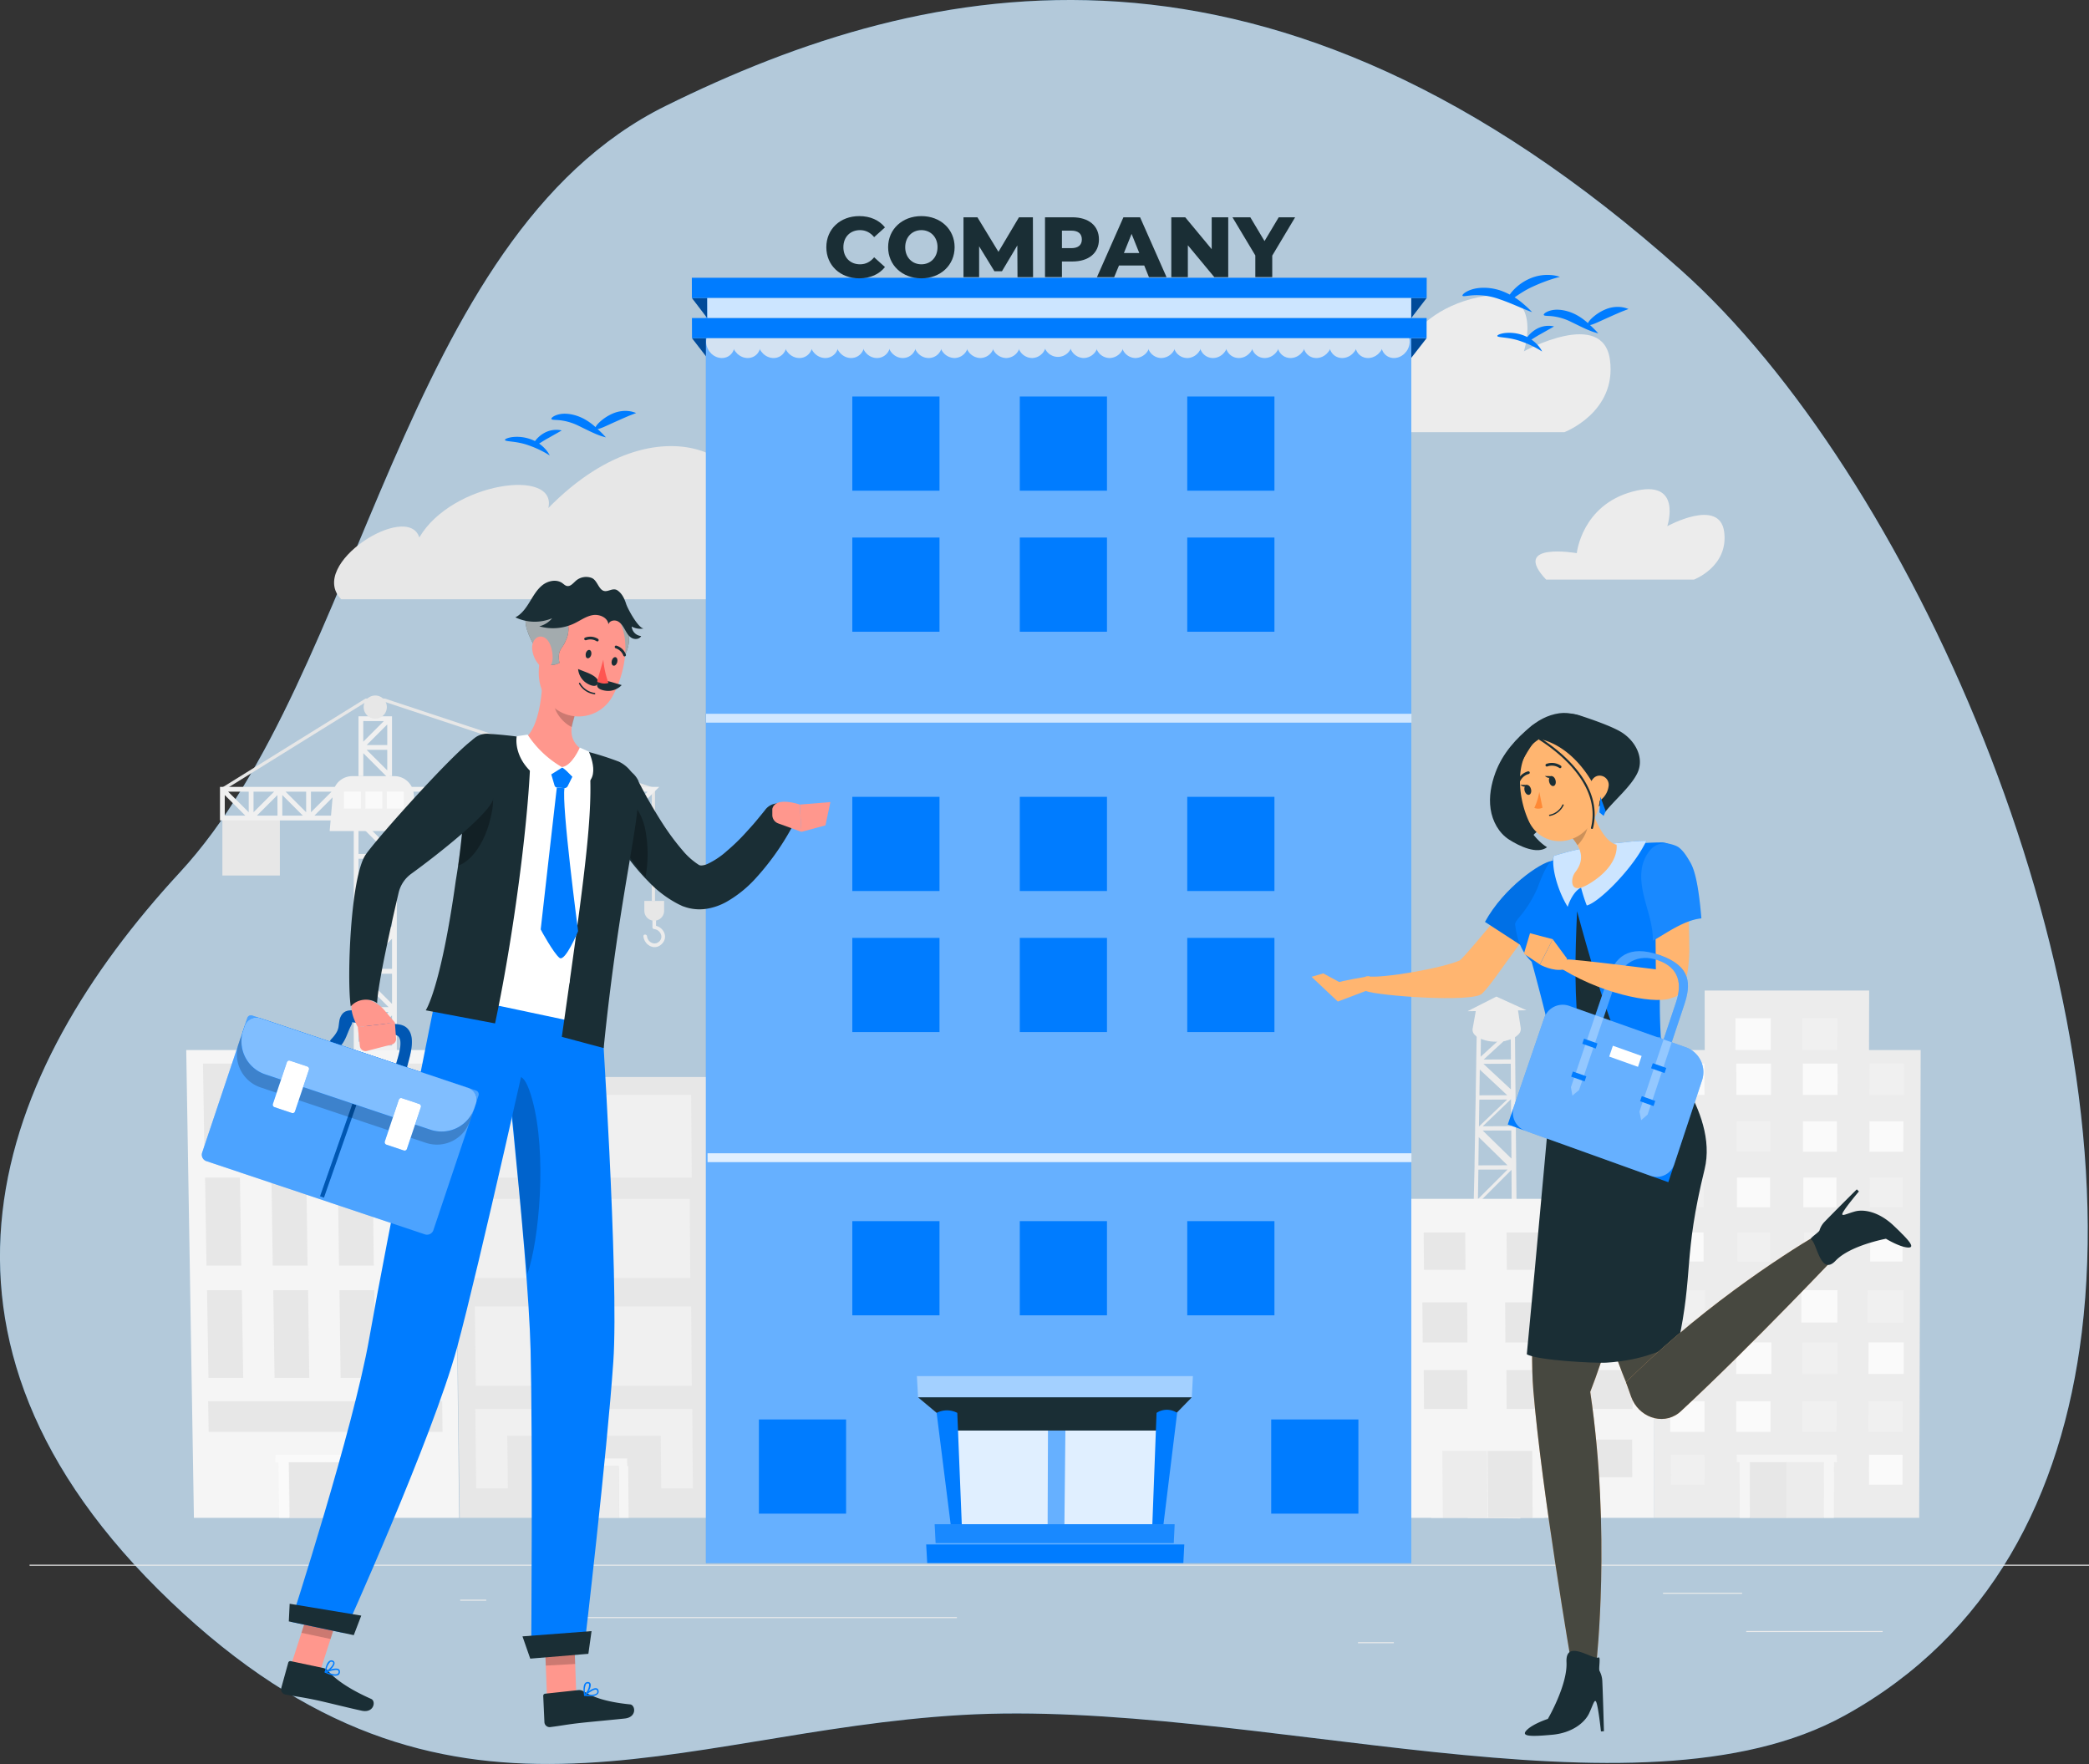 <svg id="Layer_1" data-name="Layer 1" xmlns="http://www.w3.org/2000/svg" viewBox="0 0 1737.32 1467"><rect x="0" y="0" width="1737.32" height="1467" fill="#333333" stroke="none"/><defs><style>.cls-1{fill:#004b83;}.cls-11,.cls-2,.cls-21,.cls-22,.cls-23,.cls-29,.cls-31,.cls-33{fill:#fff;}.cls-15,.cls-2{opacity:0.7;}.cls-3{fill:#ececec;}.cls-4{fill:#e7e7e7;}.cls-5{fill:#fafafa;}.cls-6{fill:#f0f0f0;}.cls-7{fill:#f5f5f5;}.cls-8{fill:#e1e1e1;}.cls-9{fill:#007cff;}.cls-10,.cls-23{opacity:0.4;}.cls-12,.cls-16,.cls-20,.cls-21{opacity:0.8;}.cls-13{fill:#efefef;}.cls-14,.cls-16,.cls-20,.cls-25,.cls-26,.cls-32{isolation:isolate;}.cls-17{opacity:0.1;}.cls-18,.cls-20{fill:#1a2e35;}.cls-19,.cls-25{fill:#ffb570;}.cls-22,.cls-26,.cls-30{opacity:0.2;}.cls-24,.cls-29,.cls-32{opacity:0.3;}.cls-27{fill:#ff8935;}.cls-28{fill:#ff978d;}.cls-31{opacity:0.5;}.cls-33{opacity:0.6;}.cls-34{fill:#ff5551;}</style></defs><title>Documents_1</title><path class="cls-1" d="M1736.7,1144.54c37.59-307-144.55-715.09-333.4-883.59C1062.39-43.25,779.16,15.57,558.88,124.54S307.12,597.27,155,761.86s-238.63,386-7.85,606.33,417,108.4,658.22,94.44,561.2,96.07,734.29.38C1660.54,1396.2,1720.08,1280.24,1736.7,1144.54Z" transform="translate(-5.39 -36.41)"/><path class="cls-2" d="M1736.7,1144.54c37.59-307-144.55-715.09-333.4-883.59C1062.39-43.25,779.16,15.57,558.88,124.54S307.12,597.27,155,761.86s-238.63,386-7.85,606.33,417,108.4,658.22,94.44,561.2,96.07,734.29.38C1660.54,1396.2,1720.08,1280.24,1736.7,1144.54Z" transform="translate(-5.39 -36.41)"/><rect class="cls-3" x="1452.25" y="1356.39" width="113.46" height="0.86"/><rect class="cls-3" x="1129.39" y="1365.69" width="29.78" height="0.86"/><rect class="cls-3" x="1383.08" y="1324.58" width="65.74" height="0.86"/><rect class="cls-3" x="382.73" y="1330.34" width="21.69" height="0.86"/><rect class="cls-3" x="474.93" y="1344.8" width="320.89" height="0.86"/><rect class="cls-3" x="24.58" y="1301.25" width="1712.74" height="0.86"/><path class="cls-4" d="M289.13,534.75H599.79c39.8,0,49.41-55.72,11.82-68.8l-1.45-.49c41.57-34.64-49.66-107.68-148.74-6.55,7.72-33.72-80.36-21.54-107.3,24.47C344.54,453.17,260.55,505.65,289.13,534.75Z" transform="translate(-5.39 -36.41)"/><path class="cls-3" d="M1120.06,395.84h186.27s43.68-16.45,38-60-71.59-7.27-71.59-7.27,20-60.79-43.87-43.54-70.09,77.51-70.09,77.51S1074.93,347.88,1120.06,395.84Z" transform="translate(-5.39 -36.41)"/><path class="cls-3" d="M1291.2,518.4h123s28.84-10.86,25.11-39.63S1392,474,1392,474s13.2-40.13-29-28.74-46.27,51.17-46.27,51.17S1261.4,486.74,1291.2,518.4Z" transform="translate(-5.39 -36.41)"/><path class="cls-3" d="M1267.56,1141.78l-.35-36.39v-2.21l-.32-32.41v-2.08l-.29-30.84,0-2-.27-29.37,0-1.9-.27-28v-1.78l-.28-26.78v-1.7l-.25-25.59,0-1.65-.19-21.17a16.09,16.09,0,0,1-3.55,1.64l.14,17.88-22.67.11,18.26-16.74a36.79,36.79,0,0,1-5.69.68l-15.08,13.76.26-16.15a14.12,14.12,0,0,1-3.53-2.05l-.39,22.19v1.65l-.44,25.58,0,1.74-.49,26.71v1.82l-.47,28,0,1.9L1231,1036l0,2-.53,30.76,0,2.12-.58,32.38,0,2.2-.62,36.36-3.16,156.9,43.74.52ZM1263,1135l-26.33-28.45h26.16Zm-.41-31.84-26.08,0,25.89-27.18Zm.28-40-25.07-25.69,24.91-.08Zm-.31-29.22-24.82.07,24.69-24.72Zm-.18-34-23.9-23.34,23.76-.07Zm-.18-27-23.71.11L1262,950.53Zm-.4-51.9.13,21.34-22.84-21.23Zm-25.75,4.87,22.83,21.32-23.14.07Zm-.36,25,23.17-.11-23.49,22.42Zm-.49,31.19,23.9,23.37-24.2.07Zm-.31,27,24.28-.07-24.64,24.58Zm-.48,34,25.09,25.78-25.45,0Zm-.27,29.24,25.54,0-25.9,27.07Zm-.15,35.82,26.35,28.6h-26.76Z" transform="translate(-5.39 -36.41)"/><path class="cls-3" d="M1265,894.22l-1.77,0-1.24-1.14-10.45,9.57a37.89,37.89,0,0,0,5.69-.68l4.25-3.91,0,2.65a15.55,15.55,0,0,0,3.54-1.63Zm-31.72.19-.07,3.84a14.3,14.3,0,0,0,3.53,2l.08-5.89Z" transform="translate(-5.39 -36.41)"/><path class="cls-3" d="M1270.11,891.36a6.19,6.19,0,0,1-1.84,5.22l-1.22,1.14a14.65,14.65,0,0,1-2,1.4,15.55,15.55,0,0,1-3.54,1.63,24.37,24.37,0,0,1-4.27,1.26,37.89,37.89,0,0,1-5.69.68,4.65,4.65,0,0,1-.74,0l-1.84,0a31.06,31.06,0,0,1-12.22-2.46,14.3,14.3,0,0,1-3.53-2l-.3-.23-1.14-1.1a5.79,5.79,0,0,1-1.66-5.06l2.6-14.58-6.88.12,24-12.18,25,11.37-7,.12Z" transform="translate(-5.39 -36.41)"/><polygon class="cls-3" points="1374.63 873.25 1375.55 1262.28 1403.79 1262.28 1567.86 1262.28 1596.1 1262.28 1597.34 873.25 1374.63 873.25"/><polygon class="cls-3" points="1417.68 823.75 1417.79 910.49 1435.27 910.49 1536.82 910.49 1554.3 910.49 1554.48 823.75 1417.68 823.75"/><polygon class="cls-5" points="1417.53 910.49 1388.69 910.49 1388.63 884.5 1417.5 884.5 1417.53 910.49"/><polygon class="cls-5" points="1472.86 910.49 1444.02 910.49 1444 884.5 1472.86 884.5 1472.86 910.49"/><polygon class="cls-5" points="1528.19 910.49 1499.35 910.49 1499.37 884.5 1528.23 884.5 1528.19 910.49"/><polygon class="cls-6" points="1583.52 910.49 1554.67 910.49 1554.73 884.5 1583.59 884.5 1583.52 910.49"/><polygon class="cls-6" points="1417.15 957.84 1388.97 957.84 1388.92 932.49 1417.11 932.49 1417.15 957.84"/><polygon class="cls-6" points="1472.4 957.84 1444.22 957.84 1444.21 932.49 1472.4 932.49 1472.4 957.84"/><polygon class="cls-5" points="1527.65 957.84 1499.47 957.84 1499.49 932.49 1527.68 932.49 1527.65 957.84"/><polygon class="cls-5" points="1582.9 957.84 1554.72 957.84 1554.78 932.49 1582.97 932.49 1582.9 957.84"/><polygon class="cls-6" points="1416.92 1004.04 1389.39 1004.04 1389.34 979.31 1416.88 979.31 1416.92 1004.04"/><polygon class="cls-5" points="1472.1 1004.04 1444.57 1004.04 1444.56 979.31 1472.1 979.31 1472.1 1004.04"/><polygon class="cls-5" points="1527.29 1004.04 1499.76 1004.04 1499.78 979.31 1527.32 979.31 1527.29 1004.04"/><polygon class="cls-5" points="1472.7 873.25 1443.3 873.25 1443.28 846.75 1472.7 846.75 1472.7 873.25"/><polygon class="cls-6" points="1528.04 873.25 1498.65 873.25 1498.66 846.75 1528.08 846.75 1528.04 873.25"/><polygon class="cls-6" points="1582.47 1004.04 1554.94 1004.04 1555 979.31 1582.54 979.31 1582.47 1004.04"/><polygon class="cls-5" points="1416.83 1049.13 1389.93 1049.13 1389.89 1024.99 1416.79 1024.99 1416.83 1049.13"/><rect class="cls-6" x="1445.06" y="1024.99" width="26.89" height="24.14"/><polygon class="cls-6" points="1527.1 1049.13 1500.2 1049.13 1500.23 1024.99 1527.13 1024.99 1527.1 1049.13"/><polygon class="cls-5" points="1582.23 1049.13 1555.34 1049.13 1555.4 1024.99 1582.3 1024.99 1582.23 1049.13"/><polygon class="cls-6" points="1418.04 1099.83 1388.07 1099.83 1388 1072.97 1418 1072.97 1418.04 1099.83"/><polygon class="cls-5" points="1473.06 1099.83 1443.09 1099.83 1443.07 1072.97 1473.07 1072.97 1473.06 1099.83"/><polygon class="cls-5" points="1528.08 1099.83 1498.11 1099.83 1498.13 1072.97 1528.13 1072.97 1528.08 1099.83"/><polygon class="cls-6" points="1583.11 1099.83 1553.14 1099.83 1553.19 1072.97 1583.19 1072.97 1583.11 1099.83"/><polygon class="cls-6" points="1418.2 1142.66 1388.92 1142.66 1388.86 1116.42 1418.17 1116.42 1418.2 1142.66"/><polygon class="cls-5" points="1473.2 1142.66 1443.92 1142.66 1443.9 1116.42 1473.21 1116.42 1473.2 1142.66"/><polygon class="cls-6" points="1528.21 1142.66 1498.93 1142.66 1498.95 1116.42 1528.25 1116.42 1528.21 1142.66"/><polygon class="cls-5" points="1583.21 1142.66 1553.93 1142.66 1553.99 1116.42 1583.3 1116.42 1583.21 1142.66"/><polygon class="cls-5" points="1417.58 1190.84 1389.03 1190.84 1388.97 1165.31 1417.55 1165.31 1417.58 1190.84"/><polygon class="cls-5" points="1472.49 1190.84 1443.93 1190.84 1443.91 1165.31 1472.49 1165.31 1472.49 1190.84"/><polygon class="cls-6" points="1527.39 1190.84 1498.84 1190.84 1498.85 1165.31 1527.43 1165.31 1527.39 1190.84"/><polygon class="cls-6" points="1582.3 1190.84 1553.74 1190.84 1553.79 1165.31 1582.37 1165.31 1582.3 1190.84"/><polygon class="cls-6" points="1417.59 1234.67 1389.71 1234.67 1389.66 1209.76 1417.56 1209.76 1417.59 1234.67"/><polygon class="cls-5" points="1582.19 1234.67 1554.32 1234.67 1554.38 1209.76 1582.27 1209.76 1582.19 1234.67"/><polygon class="cls-7" points="1527.55 1209.76 1444.31 1209.76 1444.47 1216.02 1446.77 1216.02 1446.81 1262.28 1455.13 1262.28 1455.1 1216.02 1516.88 1216.02 1516.81 1262.28 1525.13 1262.28 1525.21 1216.02 1527.72 1216.02 1527.55 1209.76"/><polygon class="cls-4" points="1486.35 1262.28 1455.51 1262.28 1455.49 1216.02 1486.38 1216.02 1486.35 1262.28"/><polygon class="cls-3" points="1516.44 1262.28 1485.6 1262.28 1485.61 1216.02 1516.5 1216.02 1516.44 1262.28"/><polygon class="cls-7" points="1374.94 997.01 1375.57 1262.28 1340.17 1262.28 1134.43 1262.28 1099.02 1262.28 1096.49 997.01 1374.94 997.01"/><polygon class="cls-4" points="1322.02 1055.97 1356.54 1055.97 1356.45 1024.99 1321.9 1024.99 1322.02 1055.97"/><polygon class="cls-4" points="1253.13 1055.97 1287.65 1055.97 1287.51 1024.99 1252.96 1024.99 1253.13 1055.97"/><polygon class="cls-4" points="1184.24 1055.97 1218.77 1055.97 1218.57 1024.99 1184.02 1024.99 1184.24 1055.97"/><polygon class="cls-4" points="1115.36 1055.97 1149.88 1055.97 1149.62 1024.99 1115.08 1024.99 1115.36 1055.97"/><polygon class="cls-4" points="1320.71 1116.42 1357.91 1116.42 1357.82 1083.09 1320.57 1083.09 1320.71 1116.42"/><polygon class="cls-4" points="1251.95 1116.42 1289.15 1116.42 1289 1083.09 1251.76 1083.09 1251.95 1116.42"/><polygon class="cls-4" points="1183.19 1116.42 1220.4 1116.42 1220.19 1083.09 1182.94 1083.09 1183.19 1116.42"/><polygon class="cls-4" points="1114.44 1116.42 1151.64 1116.42 1151.37 1083.09 1114.13 1083.09 1114.44 1116.42"/><polygon class="cls-4" points="1321.68 1171.72 1357.79 1171.72 1357.7 1139.4 1321.55 1139.4 1321.68 1171.72"/><polygon class="cls-4" points="1252.99 1171.72 1289.1 1171.72 1288.95 1139.4 1252.81 1139.4 1252.99 1171.72"/><polygon class="cls-4" points="1184.3 1171.72 1220.41 1171.72 1220.2 1139.4 1184.06 1139.4 1184.3 1171.72"/><polygon class="cls-4" points="1115.6 1171.72 1151.71 1171.72 1151.45 1139.4 1115.31 1139.4 1115.6 1171.72"/><polygon class="cls-4" points="1322.46 1228.47 1357.48 1228.47 1357.39 1197.17 1322.34 1197.17 1322.46 1228.47"/><polygon class="cls-4" points="1116.66 1228.47 1151.69 1228.47 1151.43 1197.17 1116.38 1197.17 1116.66 1228.47"/><polygon class="cls-7" points="1182.69 1197.17 1291 1197.17 1291.04 1206.62 1284.12 1206.62 1284.39 1262.28 1274.38 1262.28 1274.09 1206.62 1199.76 1206.62 1200.14 1262.28 1190.13 1262.28 1189.74 1206.62 1182.76 1206.62 1182.69 1197.17"/><polygon class="cls-4" points="1237.5 1262.28 1274.62 1262.28 1274.34 1206.62 1237.17 1206.62 1237.5 1262.28"/><polygon class="cls-3" points="1199.9 1262.28 1237.01 1262.28 1236.68 1206.62 1199.51 1206.62 1199.9 1262.28"/><path class="cls-3" d="M551,806.36V793.87a1.49,1.49,0,0,0-3,0v13.71a1.53,1.53,0,0,0,1.49,1.49c4.7.47,8.14,6.32,4.24,10.22-3.75,3.74-9.72.8-10.23-4.23-.19-1.89-3.17-1.91-3,0,.75,7.4,9.41,12.31,15.31,6.34C561.3,815.86,557.54,808,551,806.36Z" transform="translate(-5.39 -36.41)"/><path class="cls-6" d="M331.42,716.7v27.07L303,715.3l-1.41,1.4h-2V973.6h35.83V716.7Zm-27.89,196,25.08,25.09H303.53Zm0-63.72L328.61,874H303.53Zm0-63.73,25.08,25.08H303.53Zm0-63.73,25.08,25.08H303.53Zm25.08,29-25.08,25.09V750.55Zm2.81,2.81v25.09H306.34Zm-2.81,60.92-25.08,25.09V814.28Zm2.81,2.81v25.08H306.34ZM328.61,878l-25.08,25.08V878Zm2.81,2.81V905.9H306.34Zm-2.81,60.92-25.08,25.08V941.74Zm-22.27,27.89,25.08-25.08v25.08ZM331.42,935l-25.08-25.09h25.08Zm0-63.73-25.08-25.08h25.08Zm0-63.73-25.08-25.08h25.08Z" transform="translate(-5.39 -36.41)"/><path class="cls-6" d="M303.54,632.09v49.78h4v-19.1L328,683.27l1.4-1.4h2V632.09Zm21.09,4-17.12,17.12V636.06Zm2.81,41L310.32,660h17.12ZM310.32,656l17.12-17.12V656Z" transform="translate(-5.39 -36.41)"/><rect class="cls-4" x="184.94" y="680.3" width="47.8" height="47.8"/><polygon class="cls-4" points="544.73 749.24 542.08 749.24 542.08 657.36 319.53 583.55 304.8 583.55 185.63 657.52 184.24 655.27 304.05 580.9 319.95 580.9 320.16 580.97 544.73 655.44 544.73 749.24"/><path class="cls-6" d="M522.91,718.77h2.73l28-27.95H188.34v27.87H522.91Zm4-24H544l-17.12,17.12ZM192.31,714.72V697.6l17.12,17.12Zm19.93-2.81-17.12-17.12h17.12Zm4-17.12h17.12l-17.12,17.12Zm19.93,19.93H219l17.12-17.12Zm4,0V697.6l17.11,17.12ZM260,711.91l-17.11-17.12H260Zm4-17.12h17.11L264,711.91Zm19.92,19.93H266.82l17.11-17.12Zm4,0V697.6L305,714.72Zm19.93-2.81-17.12-17.12h17.12Zm4-17.12h17.12L311.8,711.91Zm19.93,19.93H314.61l17.12-17.12Zm4,0V697.6l17.12,17.12Zm19.93-2.81-17.12-17.12h17.12Zm4-17.12h17.11L359.6,711.91Zm19.92,19.93H362.41l17.11-17.12Zm4,0V697.6l17.11,17.12Zm19.92-2.81-17.11-17.12h17.11Zm4-17.12h17.12l-17.12,17.12Zm19.93,19.93H410.2l17.12-17.12Zm4,0V697.6l17.12,17.12Zm19.93-2.81L434.1,694.79h17.12Zm4-17.12h17.12l-17.12,17.12Zm19.93,19.93H458l17.12-17.12Zm4-19.93h17.12l-17.12,17.12ZM499,714.72H481.9L499,697.6Zm4,0V697.6l17.11,17.12Zm2.81-19.93h17.11v17.12Z" transform="translate(-5.39 -36.41)"/><path class="cls-6" d="M353.06,727.56h-73.5l2.69-30.93a16.17,16.17,0,0,1,16.1-14.76h35a16.16,16.16,0,0,1,16.05,14.3Z" transform="translate(-5.39 -36.41)"/><rect class="cls-5" x="286.02" y="658.31" width="14.11" height="14.11"/><rect class="cls-5" x="303.87" y="658.31" width="14.11" height="14.11"/><rect class="cls-5" x="321.71" y="658.31" width="14.11" height="14.11"/><path class="cls-4" d="M327.1,624.45a9.63,9.63,0,1,1-9.63-9.63A9.63,9.63,0,0,1,327.1,624.45Z" transform="translate(-5.39 -36.41)"/><path class="cls-4" d="M549.48,802.09h0a8.22,8.22,0,0,1-8.22-8.22v-8.22H557.7v8.22A8.22,8.22,0,0,1,549.48,802.09Z" transform="translate(-5.39 -36.41)"/><polygon class="cls-7" points="154.88 873.25 161.27 1262.28 189.5 1262.28 353.58 1262.28 381.82 1262.28 377.6 873.25 154.88 873.25"/><polygon class="cls-4" points="168.8 884.5 169.56 931.84 169.77 944.85 169.98 957.84 198.88 957.84 198.68 944.85 198.48 931.84 197.75 884.5 168.8 884.5"/><polygon class="cls-4" points="224.16 884.5 224.86 931.84 225.05 944.85 225.24 957.84 254.13 957.84 253.95 944.85 253.77 931.84 253.11 884.5 224.16 884.5"/><polygon class="cls-4" points="279.52 884.5 280.15 931.84 280.32 944.85 280.5 957.84 309.39 957.84 309.23 944.85 309.06 931.84 308.47 884.5 279.52 884.5"/><polygon class="cls-4" points="334.88 884.5 335.45 931.84 335.69 951.94 335.76 957.84 364.65 957.84 364.58 951.94 364.36 931.84 363.83 884.5 334.88 884.5"/><polygon class="cls-4" points="170.55 979.31 171.31 1026.59 171.52 1039.58 171.73 1052.56 200.66 1052.56 200.47 1039.58 200.27 1026.59 199.55 979.31 170.55 979.31"/><polygon class="cls-4" points="225.76 979.31 226.45 1026.59 226.72 1044.9 226.83 1052.56 255.77 1052.56 255.66 1044.9 255.41 1026.59 254.75 979.31 225.76 979.31"/><polygon class="cls-4" points="280.96 979.31 281.59 1026.59 281.76 1039.58 281.94 1052.56 310.87 1052.56 310.71 1039.58 310.55 1026.59 309.96 979.31 280.96 979.31"/><polygon class="cls-4" points="336.17 979.31 336.73 1026.59 336.88 1039.58 337.04 1052.56 365.97 1052.56 365.83 1039.58 365.69 1026.59 365.17 979.31 336.17 979.31"/><polygon class="cls-4" points="172.19 1072.97 172.95 1120.05 173.16 1132.99 173.37 1145.91 202.26 1145.91 202.06 1132.99 201.86 1120.05 201.15 1072.97 172.19 1072.97"/><polygon class="cls-4" points="227.26 1072.97 227.95 1120.05 228.14 1132.99 228.33 1145.91 257.22 1145.91 257.04 1132.99 256.86 1120.05 256.21 1072.97 227.26 1072.97"/><polygon class="cls-4" points="282.32 1072.97 282.94 1120.05 283.12 1132.99 283.29 1145.91 312.18 1145.91 312.01 1132.99 311.86 1120.05 311.27 1072.97 282.32 1072.97"/><polygon class="cls-4" points="337.38 1072.97 337.94 1120.05 338.15 1137.92 338.25 1145.91 367.13 1145.91 367.05 1137.92 366.85 1120.05 366.33 1072.97 337.38 1072.97"/><polygon class="cls-4" points="353.44 1165.31 339.16 1165.31 312.38 1165.31 283.81 1165.31 257.03 1165.31 228.45 1165.31 173.1 1165.31 173.52 1190.84 228.83 1190.84 257.39 1190.84 284.14 1190.84 312.7 1190.84 339.45 1190.84 353.73 1190.84 368.01 1190.84 367.73 1165.31 353.44 1165.31"/><polygon class="cls-5" points="312.37 1209.76 229.12 1209.76 229.04 1216.02 231.54 1216.02 232.23 1262.28 240.55 1262.28 239.88 1216.02 301.65 1216.02 302.24 1262.28 310.56 1262.28 309.99 1216.02 312.29 1216.02 312.37 1209.76"/><polygon class="cls-4" points="271.77 1262.28 240.93 1262.28 240.25 1216.02 271.14 1216.02 271.77 1262.28"/><polygon class="cls-4" points="301.86 1262.28 271.02 1262.28 270.38 1216.02 301.27 1216.02 301.86 1262.28"/><polygon class="cls-4" points="587.66 895.68 590.16 1262.28 563.56 1262.28 408.95 1262.28 382.35 1262.28 377.78 895.68 587.66 895.68"/><polygon class="cls-6" points="513.52 1171.72 524.87 1171.72 575.73 1171.72 575.81 1183.46 575.9 1195.19 576.21 1237.76 549.89 1237.76 549.54 1194.01 523.83 1194.01 513.72 1194.01 498.91 1194.01 498.7 1171.72 513.52 1171.72"/><polygon class="cls-6" points="413.18 1171.72 423.32 1171.72 471.61 1171.72 471.84 1194.01 421.88 1194.01 422.37 1237.76 396.05 1237.76 395.54 1195.19 395.34 1178.22 395.26 1171.72 413.18 1171.72"/><polygon class="cls-7" points="449.95 1212.89 521.58 1212.89 521.64 1219.14 522.43 1219.14 522.79 1262.28 515.03 1262.28 514.65 1219.14 457.05 1219.14 457.5 1262.28 449.74 1262.28 449.28 1219.14 450.01 1219.14 449.95 1212.89"/><polygon class="cls-3" points="485.96 1262.28 514.73 1262.28 514.35 1219.14 485.54 1219.14 485.96 1262.28"/><polygon class="cls-8" points="457.8 1262.28 486.57 1262.28 486.15 1219.14 457.35 1219.14 457.8 1262.28"/><polygon class="cls-6" points="494.93 910.49 574.79 910.49 575.27 979.31 495.57 979.31 494.93 910.49"/><polygon class="cls-6" points="391.4 910.49 471.26 910.49 471.93 979.31 392.23 979.31 391.4 910.49"/><polygon class="cls-6" points="497.15 997.01 573.59 997.01 574.08 1062.79 497.75 1062.79 497.15 997.01"/><polygon class="cls-6" points="393.8 997.01 470.24 997.01 470.91 1062.79 394.57 1062.79 393.8 997.01"/><polygon class="cls-6" points="497.94 1086.45 574.8 1086.45 575.29 1152.4 498.53 1152.4 497.94 1086.45"/><polygon class="cls-6" points="394.9 1086.45 471.76 1086.45 472.43 1152.4 395.67 1152.4 394.9 1086.45"/><polygon class="cls-9" points="575.51 281.21 588.27 297.72 1173.55 297.72 1186.42 281.21 575.51 281.21"/><g class="cls-10"><polygon points="575.51 281.21 588.27 297.72 1173.55 297.72 1186.42 281.21 575.51 281.21"/></g><rect class="cls-9" x="587.08" y="259.93" width="586.63" height="1039.91"/><g class="cls-10"><rect class="cls-11" x="587.08" y="259.93" width="586.63" height="1039.91"/></g><g class="cls-12"><path class="cls-13" d="M616.25,321.94c.68,6.76-4,12.21-10.51,12.21s-12.32-5.45-13-12.21,4-12.32,10.49-12.32S615.57,315.15,616.25,321.94Z" transform="translate(-5.39 -36.41)"/><path class="cls-13" d="M637.85,321.94c.62,6.76-4.13,12.21-10.61,12.21s-12.28-5.45-13-12.21,4.06-12.32,10.6-12.32S637.22,315.15,637.85,321.94Z" transform="translate(-5.39 -36.41)"/><path class="cls-13" d="M659.44,321.94c.57,6.76-4.23,12.21-10.71,12.21s-12.23-5.45-12.86-12.21,4.16-12.32,10.7-12.32S658.87,315.15,659.44,321.94Z" transform="translate(-5.39 -36.41)"/><path class="cls-13" d="M681,321.94c.52,6.76-4.32,12.21-10.8,12.21S658,328.7,657.47,321.94s4.25-12.32,10.79-12.32S680.52,315.15,681,321.94Z" transform="translate(-5.39 -36.41)"/><path class="cls-13" d="M702.63,321.94c.46,6.76-4.43,12.21-10.9,12.21s-12.15-5.45-12.67-12.21,4.35-12.32,10.89-12.32S702.16,315.15,702.63,321.94Z" transform="translate(-5.39 -36.41)"/><path class="cls-13" d="M724.22,321.94c.4,6.76-4.52,12.21-11,12.21s-12.1-5.45-12.57-12.21,4.45-12.32,11-12.32S723.81,315.15,724.22,321.94Z" transform="translate(-5.39 -36.41)"/><path class="cls-13" d="M745.81,321.94c.35,6.76-4.61,12.21-11.09,12.21s-12.06-5.45-12.47-12.21,4.55-12.32,11.08-12.32S745.46,315.15,745.81,321.94Z" transform="translate(-5.39 -36.41)"/><path class="cls-13" d="M767.4,321.94c.3,6.76-4.71,12.21-11.19,12.21s-12-5.45-12.37-12.21,4.65-12.32,11.18-12.32S767.11,315.15,767.4,321.94Z" transform="translate(-5.39 -36.41)"/><path class="cls-13" d="M789,321.94c.24,6.76-4.81,12.21-11.29,12.21s-12-5.45-12.28-12.21,4.75-12.32,11.29-12.32S788.75,315.15,789,321.94Z" transform="translate(-5.39 -36.41)"/><path class="cls-13" d="M810.59,321.94a11.57,11.57,0,0,1-11.38,12.21A12.51,12.51,0,0,1,787,321.94a11.56,11.56,0,0,1,11.38-12.32C804.94,309.62,810.4,315.15,810.59,321.94Z" transform="translate(-5.39 -36.41)"/><path class="cls-13" d="M832.18,321.94a11.67,11.67,0,0,1-11.48,12.21,12.39,12.39,0,0,1-12.08-12.21,11.68,11.68,0,0,1,11.48-12.32A12.38,12.38,0,0,1,832.18,321.94Z" transform="translate(-5.39 -36.41)"/><path class="cls-13" d="M853.78,321.94a11.79,11.79,0,0,1-11.58,12.21,12.28,12.28,0,0,1-12-12.21,11.79,11.79,0,0,1,11.58-12.32A12.28,12.28,0,0,1,853.78,321.94Z" transform="translate(-5.39 -36.41)"/><path class="cls-13" d="M875.37,321.94a11.91,11.91,0,0,1-11.68,12.21,12.15,12.15,0,0,1-11.88-12.21,11.9,11.9,0,0,1,11.67-12.32A12.16,12.16,0,0,1,875.37,321.94Z" transform="translate(-5.39 -36.41)"/><path class="cls-13" d="M897,321.94a11.79,11.79,0,1,1-11.79-12.32A12,12,0,0,1,897,321.94Z" transform="translate(-5.39 -36.41)"/><path class="cls-13" d="M918.56,321.94a12.14,12.14,0,0,1-11.87,12.21A11.93,11.93,0,0,1,895,321.94a12.14,12.14,0,0,1,11.87-12.32A11.93,11.93,0,0,1,918.56,321.94Z" transform="translate(-5.39 -36.41)"/><path class="cls-13" d="M940.15,321.94a12.25,12.25,0,0,1-12,12.21,11.8,11.8,0,0,1-11.59-12.21,12.25,12.25,0,0,1,12-12.32A11.82,11.82,0,0,1,940.15,321.94Z" transform="translate(-5.39 -36.41)"/><path class="cls-13" d="M961.74,321.94a12.36,12.36,0,0,1-12.06,12.21,11.7,11.7,0,0,1-11.5-12.21,12.37,12.37,0,0,1,12.07-12.32A11.7,11.7,0,0,1,961.74,321.94Z" transform="translate(-5.39 -36.41)"/><path class="cls-13" d="M983.34,321.94a12.5,12.5,0,0,1-12.17,12.21,11.59,11.59,0,0,1-11.4-12.21,12.49,12.49,0,0,1,12.17-12.32A11.59,11.59,0,0,1,983.34,321.94Z" transform="translate(-5.39 -36.41)"/><path class="cls-13" d="M1004.93,321.94c-.29,6.76-5.78,12.21-12.26,12.21a11.48,11.48,0,0,1-11.31-12.21c.24-6.79,5.73-12.32,12.27-12.32S1005.23,315.15,1004.93,321.94Z" transform="translate(-5.39 -36.41)"/><path class="cls-13" d="M1026.52,321.94c-.34,6.76-5.88,12.21-12.35,12.21s-11.5-5.45-11.21-12.21,5.82-12.32,12.36-12.32S1026.87,315.15,1026.52,321.94Z" transform="translate(-5.39 -36.41)"/><path class="cls-13" d="M1048.12,321.94c-.4,6.76-6,12.21-12.46,12.21s-11.45-5.45-11.11-12.21,5.93-12.32,12.46-12.32S1048.52,315.15,1048.12,321.94Z" transform="translate(-5.39 -36.41)"/><path class="cls-13" d="M1069.71,321.94c-.46,6.76-6.07,12.21-12.55,12.21s-11.41-5.45-11-12.21,6-12.32,12.56-12.32S1070.17,315.15,1069.71,321.94Z" transform="translate(-5.39 -36.41)"/><path class="cls-13" d="M1091.3,321.94c-.51,6.76-6.17,12.21-12.65,12.21s-11.36-5.45-10.91-12.21,6.12-12.32,12.66-12.32S1091.82,315.15,1091.3,321.94Z" transform="translate(-5.39 -36.41)"/><path class="cls-13" d="M1112.9,321.94c-.57,6.76-6.27,12.21-12.75,12.21s-11.32-5.45-10.82-12.21,6.22-12.32,12.76-12.32S1113.46,315.15,1112.9,321.94Z" transform="translate(-5.39 -36.41)"/><path class="cls-13" d="M1134.49,321.94c-.62,6.76-6.37,12.21-12.85,12.21s-11.27-5.45-10.72-12.21,6.32-12.32,12.86-12.32S1135.11,315.15,1134.49,321.94Z" transform="translate(-5.39 -36.41)"/><path class="cls-13" d="M1156.08,321.94c-.67,6.76-6.46,12.21-12.94,12.21s-11.24-5.45-10.62-12.21,6.41-12.32,13-12.32S1156.76,315.15,1156.08,321.94Z" transform="translate(-5.39 -36.41)"/><path class="cls-13" d="M1177.68,321.94c-.73,6.76-6.56,12.21-13,12.21s-11.2-5.45-10.53-12.21,6.51-12.32,13.05-12.32S1178.4,315.15,1177.68,321.94Z" transform="translate(-5.39 -36.41)"/></g><polygon class="cls-9" points="575.46 264.5 1186.46 264.5 1186.42 281.21 575.51 281.21 575.46 264.5"/><polygon class="cls-9" points="575.42 247.79 588.18 264.5 1173.62 264.5 1186.49 247.79 575.42 247.79"/><g class="cls-10"><polygon points="575.42 247.79 588.18 264.5 1173.62 264.5 1186.49 247.79 575.42 247.79"/></g><polygon class="cls-9" points="575.37 231.01 1186.53 231.01 1186.49 247.79 575.42 247.79 575.37 231.01"/><g class="cls-14"><polygon class="cls-9" points="588.14 247.79 1173.65 247.79 1173.62 264.5 588.18 264.5 588.14 247.79"/></g><g class="cls-12"><polygon class="cls-11" points="588.14 247.79 1173.65 247.79 1173.62 264.5 588.18 264.5 588.14 247.79"/></g><g class="cls-15"><polygon class="cls-11" points="587.23 593.6 1173.84 593.6 1173.84 600.96 587.25 600.96 587.23 593.6"/></g><g class="cls-12"><polygon class="cls-11" points="588.45 959.11 1173.82 959.11 1173.82 966.44 588.47 966.44 588.45 959.11"/></g><rect class="cls-9" x="708.83" y="329.74" width="72.51" height="78.33"/><rect class="cls-9" x="848.11" y="329.74" width="72.51" height="78.33"/><rect class="cls-9" x="987.38" y="329.74" width="72.51" height="78.33"/><rect class="cls-9" x="708.83" y="447.04" width="72.51" height="78.33"/><rect class="cls-9" x="848.11" y="447.04" width="72.51" height="78.33"/><rect class="cls-9" x="987.38" y="447.04" width="72.51" height="78.33"/><rect class="cls-9" x="708.83" y="1015.53" width="72.51" height="78.33"/><rect class="cls-9" x="848.11" y="1015.53" width="72.51" height="78.33"/><rect class="cls-9" x="987.38" y="1015.53" width="72.51" height="78.33"/><rect class="cls-9" x="631.14" y="1180.46" width="72.51" height="78.33"/><rect class="cls-9" x="1057.2" y="1180.46" width="72.51" height="78.33"/><rect class="cls-9" x="708.83" y="662.67" width="72.51" height="78.33"/><rect class="cls-9" x="848.11" y="662.67" width="72.51" height="78.33"/><rect class="cls-9" x="987.38" y="662.67" width="72.51" height="78.33"/><rect class="cls-9" x="708.83" y="779.97" width="72.51" height="78.33"/><rect class="cls-9" x="848.11" y="779.97" width="72.51" height="78.33"/><rect class="cls-9" x="987.38" y="779.97" width="72.51" height="78.33"/><g class="cls-16"><polygon class="cls-11" points="796.5 1189.65 871.55 1189.65 871.26 1267.58 795.99 1267.58 796.5 1189.65"/></g><g class="cls-16"><polygon class="cls-11" points="886.04 1189.65 964.21 1189.65 960.5 1267.58 885.23 1267.58 886.04 1189.65"/></g><polygon class="cls-9" points="976.15 1283.28 778.12 1283.28 777.31 1267.58 976.89 1267.58 976.15 1283.28"/><g class="cls-17"><polygon class="cls-11" points="976.15 1283.28 778.12 1283.28 777.31 1267.58 976.89 1267.58 976.15 1283.28"/></g><polygon class="cls-9" points="984.13 1299.85 771.12 1299.85 770.26 1284.4 984.92 1284.4 984.13 1299.85"/><g class="cls-10"><polygon class="cls-11" points="991.18 1162.05 763.51 1162.05 762.53 1144.4 992.08 1144.4 991.18 1162.05"/></g><polygon class="cls-18" points="763.51 1162.05 796.5 1189.65 964.21 1189.65 991.18 1162.05 763.51 1162.05"/><path class="cls-9" d="M784.34,1211.38,796,1304h9.25l-3.73-92.6h0a18.58,18.58,0,0,0-17.16,0Z" transform="translate(-5.39 -36.41)"/><path class="cls-9" d="M984.37,1211.38,973,1304h-9.26l3.49-92.6h0a15.57,15.57,0,0,1,17.17,0Z" transform="translate(-5.39 -36.41)"/><path class="cls-18" d="M692.61,242c0-15.14,11.59-25.87,27.37-25.87,9.17,0,16.56,3.34,21.4,9.38l-9,8.1c-3.13-3.76-7-5.82-11.73-5.82-8.17,0-13.86,5.68-13.86,14.21s5.69,14.22,13.86,14.22c4.76,0,8.6-2.06,11.73-5.83l9,8.1c-4.84,6.05-12.23,9.39-21.4,9.39C704.2,267.88,692.61,257.14,692.61,242Z" transform="translate(-5.39 -36.41)"/><path class="cls-18" d="M744,242c0-14.93,11.73-25.87,27.66-25.87S799.3,227.07,799.3,242s-11.73,25.88-27.65,25.88S744,256.93,744,242Zm41.09,0c0-8.6-5.9-14.21-13.43-14.21S758.21,233.4,758.21,242s5.9,14.22,13.44,14.22S785.08,250.6,785.08,242Z" transform="translate(-5.39 -36.41)"/><path class="cls-18" d="M851.6,266.88l-.14-26.37L838.66,262h-6.25l-12.73-20.76v25.66h-13V217.12h11.58l17.49,28.72,17.06-28.72H864.4l.14,49.76Z" transform="translate(-5.39 -36.41)"/><path class="cls-18" d="M919.33,235.53c0,11.31-8.53,18.34-22.11,18.34h-8.67v13H874.47V217.12h22.75C910.8,217.12,919.33,224.16,919.33,235.53Zm-14.22,0c0-4.62-2.91-7.32-8.74-7.32h-7.82v14.57h7.82C902.2,242.78,905.11,240.08,905.11,235.53Z" transform="translate(-5.39 -36.41)"/><path class="cls-18" d="M957,257.21H936L932,266.88H917.68l22-49.76h13.86l22,49.76H960.9Zm-4.12-10.37-6.4-15.93-6.39,15.93Z" transform="translate(-5.39 -36.41)"/><path class="cls-18" d="M1026.85,217.12v49.76h-11.58l-22-26.51v26.51H979.51V217.12H991.1l22,26.52V217.12Z" transform="translate(-5.39 -36.41)"/><path class="cls-18" d="M1063.45,249v17.84h-14.07v-18l-19-31.71h14.85l11.8,19.76,11.8-19.76h13.65Z" transform="translate(-5.39 -36.41)"/><path class="cls-19" d="M1270.63,819.48c-18.43,24.82-25.53,36.21-32.67,43.26-7.75,7.65-87.16,1.82-96.75-2.21-7.36-3.09-2.28-12.61,1.19-12.13,13.07,1.8,62.19-6.8,76.76-13.16,2.55-1.12,27.45-31.35,27.45-31.35Z" transform="translate(-5.39 -36.41)"/><path class="cls-9" d="M1240.39,803.09c15.57-28.54,46.23-49.49,55.5-50.66,13.36-1.74,17.85.9,13.93,11.65-6.64,18.23-18.87,37.44-36.1,60.67Z" transform="translate(-5.39 -36.41)"/><g class="cls-17"><path d="M1240.39,803.09c15.57-28.54,46.23-49.49,55.5-50.66,13.36-1.74,17.85.9,13.93,11.65-6.64,18.23-18.87,37.44-36.1,60.67Z" transform="translate(-5.39 -36.41)"/></g><path class="cls-9" d="M1295.89,752.43a205.24,205.24,0,0,1,23-6.9,300.72,300.72,0,0,1,43.18-7.12,246.4,246.4,0,0,1,25.49-1.41,11.79,11.79,0,0,1,2.58.28,12.83,12.83,0,0,1,9.43,15c-14.3,75.51-15,109-12.92,147.92l-86.93,3.1a4.66,4.66,0,0,1-4.63-3.9c-3.84-19.61-15.88-63.16-15.88-63.16-10.86-10.42-12.66-23.31-13.74-30.78-.59-4.08,8.52-8.48,18.39-30.08C1283.82,775.4,1291.43,754.06,1295.89,752.43Z" transform="translate(-5.39 -36.41)"/><path class="cls-18" d="M1350.84,901.48l-31.7,1.15c-4.73-37.62-3.82-71-2.18-108.42C1327.15,831.83,1336.81,864.68,1350.84,901.48Z" transform="translate(-5.39 -36.41)"/><path class="cls-19" d="M1360,1191.25c-.79-1.74-1.58-3.55-2.35-5.39-34.18-81.7-60.33-246.81-60.33-246.81l61-31.1s17.36,145.15,41.11,239.59c3.65,14.4,7.38,27.56,11.25,38.81l-41.61,19.13Z" transform="translate(-5.39 -36.41)"/><g class="cls-16"><path class="cls-18" d="M1360,1191.25c-.79-1.74-1.58-3.55-2.35-5.39-34.18-81.7-60.33-246.81-60.33-246.81l61-31.1s17.36,145.15,41.11,239.59c3.65,14.4,7.38,27.56,11.25,38.81l-41.61,19.13Z" transform="translate(-5.39 -36.41)"/></g><path class="cls-19" d="M1301.87,917.62s-27.88,195.24-21.28,275.12c7,84.16,31.85,228.27,31.85,228.27l20.57-1.4s12.29-108.47-5.09-225.67c47.1-121.23,52.37-273.23,52.37-273.23Z" transform="translate(-5.39 -36.41)"/><path class="cls-20" d="M1301.87,917.62s-27.88,195.24-21.28,275.12c7,84.16,31.85,228.27,31.85,228.27l20.57-1.4s12.29-108.47-5.09-225.67c47.1-121.23,52.37-273.23,52.37-273.23Z" transform="translate(-5.39 -36.41)"/><path class="cls-18" d="M1335.65,1426a20,20,0,0,1,2.31,8.83c.55,11.29,1.34,41.31,1.34,41.31l-2.48.17s-1.51-14.71-3.21-22.08-2.84-1-6.61,7-14.35,16.3-30.45,17.82c-18.9,1.76-26.6,1.39-21.4-3.88s17.53-9.29,17.53-9.29,16.43-28.15,15.49-47.11c-1-20.24,22.34-1.23,26.88-4.07C1336.64,1415,1334.74,1424.39,1335.65,1426Z" transform="translate(-5.39 -36.41)"/><path class="cls-18" d="M1400.82,1154.66c-12,2.6-22.56,11.38-54,14.54-.62,0-1.24.12-1.89.16-1.31.15-2.69.24-4.12.31-8.45.46-56.68-1.8-65.65-7,7.79-80.34,23.1-251,23.1-251l36.86-4.48,47.5-1.44S1435,959.82,1423,1008.92C1405,1082.39,1414,1093.81,1400.82,1154.66Z" transform="translate(-5.39 -36.41)"/><path class="cls-19" d="M1386.17,861.65c-2.49-2.91-4.16-6-3.57-9.72,0,0-.09-5.4-.19-13.62-.28-24-.48-72,2-78.33,5.47-13.75,14.85-21.19,19.76-13.16,5.74,9.38,6.16,80.58,6.16,80.58C1409,874.49,1391.79,868.23,1386.17,861.65Z" transform="translate(-5.39 -36.41)"/><path class="cls-9" d="M1374.76,735.62l-2.87,5.2c-11.1,20.14-36.8,46.06-46.86,48.61a37.09,37.09,0,0,0-10.5-14,22,22,0,0,0-11.24,13.21c-8.61-14-7.85-31.65-5.67-40.41h0c5.05-1.53,10.45-3.09,15.61-4.37a313.85,313.85,0,0,1,43.18-6.93A148.54,148.54,0,0,1,1374.76,735.62Z" transform="translate(-5.39 -36.41)"/><path class="cls-21" d="M1374.76,735.62l-2.87,5.2c-11.1,20.14-36.8,46.06-46.86,48.61a130.36,130.36,0,0,1-4.76-14.87c-5.37,2.65-9.32,10.24-11.11,16-8.63-14-13.72-33.59-11.54-42.35h0c5.05-1.53,10.45-3.09,15.61-4.37a313.85,313.85,0,0,1,43.18-6.93A148.54,148.54,0,0,1,1374.76,735.62Z" transform="translate(-5.39 -36.41)"/><path class="cls-19" d="M1308.62,833.63l-11.9-16.15-10.65,21.1s10.88,6.08,19.92,4Z" transform="translate(-5.39 -36.41)"/><polygon class="cls-19" points="1272.43 776.08 1267.36 793.15 1280.66 802.07 1291.33 781.08 1272.43 776.08"/><path class="cls-9" d="M1386.54,910.21l-44,1.19-3.68.08-9.52.24-3.66.12-25.84.67c-.8-.08-1.51-.38-1.54-.9l-1-8.29c-.09-.56.62-1.07,1.52-1.1l25.56-1,3.07-.13,12.62-.48,3-.12,42.4-1.67a1.66,1.66,0,0,1,1.53.65l1,9.41C1388.32,909.49,1387.57,910.17,1386.54,910.21Z" transform="translate(-5.39 -36.41)"/><path class="cls-22" d="M1386.54,910.21l-44,1.19-3.68.08-9.52.24-3.66.12-25.84.67c-.8-.08-1.51-.38-1.54-.9l-1-8.29c-.09-.56.62-1.07,1.52-1.1l25.56-1,3.07-.13,12.62-.48,3-.12,42.4-1.67a1.66,1.66,0,0,1,1.53.65l1,9.41C1388.32,909.49,1387.57,910.17,1386.54,910.21Z" transform="translate(-5.39 -36.41)"/><path class="cls-18" d="M1312,913.29l2.83,0a.8.8,0,0,0,1-.72l-1.58-11.74c0-.34-.55-.65-1.13-.65l-2.83.07c-.57-.06-1,.33-1,.68l1.57,11.77A1.12,1.12,0,0,0,1312,913.29Z" transform="translate(-5.39 -36.41)"/><path class="cls-18" d="M1361,912.58l2.68-.07a.75.75,0,0,0,.91-.65l-1.58-11.8c0-.32-.55-.62-1.08-.59l-2.67.07c-.55-.06-.93.29-.91.65l1.58,11.74C1360,912.32,1360.49,912.58,1361,912.58Z" transform="translate(-5.39 -36.41)"/><path class="cls-9" d="M1375.64,963.3l-6.79-2.43,30.5-91.22c4.84-14.51,3-28.32-15-34.67-16.81-5.94-30,2.53-34.94,17l-30.8,90.95-6.76-2.42,30.84-90.91c5.7-16.81,16.66-28.21,43.09-18.88s25.92,24.46,20.29,41.33Z" transform="translate(-5.39 -36.41)"/><path class="cls-9" d="M1392.86,1019.57l-133.55-48,30.29-88.46a16.22,16.22,0,0,1,20.74-10.22l97.35,34.6a21.85,21.85,0,0,1,13.19,27.42Z" transform="translate(-5.39 -36.41)"/><path class="cls-23" d="M1378.06,1014.25,1274,976.85a16.07,16.07,0,0,1-9.52-20.36l25.13-73.37a16.22,16.22,0,0,1,20.74-10.22l97.35,34.6a21.85,21.85,0,0,1,13.19,27.42l-23,69.44A15.39,15.39,0,0,1,1378.06,1014.25Z" transform="translate(-5.39 -36.41)"/><g class="cls-24"><path class="cls-11" d="M1375.64,963.3l-5.37,4.7-1.42-7.13,30.5-91.22c4.84-14.51,3-28.32-15-34.67-16.81-5.94-30,2.53-34.94,17l-30.8,90.95-5.54,4.62-1.22-7,30.84-90.91c5.7-16.81,16.66-28.21,43.09-18.88s25.92,24.46,20.29,41.33Z" transform="translate(-5.39 -36.41)"/></g><polygon class="cls-9" points="1327.08 871.99 1315.94 868.02 1317.37 863.8 1328.51 867.77 1327.08 871.99"/><polygon class="cls-9" points="1317.82 899.33 1306.66 895.34 1308.1 891.11 1319.26 895.09 1317.82 899.33"/><polygon class="cls-9" points="1384.33 892.39 1373.14 888.4 1374.56 884.17 1385.74 888.15 1384.33 892.39"/><polygon class="cls-9" points="1375.18 919.83 1363.97 915.82 1365.39 911.57 1376.6 915.58 1375.18 919.83"/><polygon class="cls-11" points="1362.23 887.21 1338.31 878.68 1341.35 869.66 1365.26 878.17 1362.23 887.21"/><path class="cls-19" d="M1396.46,865.89c-10.7,6.15-54.09-.81-90.77-22.87-1.73-1-3.53-.9-4.09-1.32-2.27-1.69,3.53-5.55,7-7.32,1.88-1,82.84,9.25,88.42,10C1403.2,860.9,1397.5,860.7,1396.46,865.89Z" transform="translate(-5.39 -36.41)"/><path class="cls-25" d="M1361.89,1197.87c5.92,16.81,25.68,24.21,39.49,13.78.57-.44,1.12-.89,1.63-1.36,59.94-55.5,136.18-136.38,136.18-136.38l-12.84-16.28s-60.5,33.22-126.92,89.91c-13.8,11.78-27.9,24.6-41.76,38.32v0Z" transform="translate(-5.39 -36.41)"/><path class="cls-20" d="M1361.89,1197.87c5.92,16.81,25.68,24.21,39.49,13.78.57-.44,1.12-.89,1.63-1.36,59.94-55.5,136.18-136.38,136.18-136.38l-12.84-16.28s-60.5,33.22-126.92,89.91c-13.8,11.78-27.9,24.6-41.76,38.32v0Z" transform="translate(-5.39 -36.41)"/><path class="cls-18" d="M1518.59,1059.61a17.47,17.47,0,0,1,4.37-7.29c7.19-7.48,26.64-26.8,26.64-26.8l1.76,1.73s-8.76,10.29-12.54,16.16,1.21,2.75,9.07.53,20.36.48,32.1,11.51c13.78,13,18.7,19,11.73,18.4s-17.87-7.25-17.87-7.25-29.71,5.46-41.78,18.17c-12.93,13.65-15.74-16-20.67-17.6C1510.51,1065.82,1518.09,1061.32,1518.59,1059.61Z" transform="translate(-5.39 -36.41)"/><path class="cls-19" d="M1312.84,733.14c6.46,7.67,11.45,16.94,2.87,28.27a13.05,13.05,0,0,0-2.8,8.34c.21,4.84,3.3,9.35,18.22-1,21.58-14.93,18.65-29.9,18.65-29.9-12.07-2.81-20.84-27.3-24.54-41.35Z" transform="translate(-5.39 -36.41)"/><path class="cls-26" d="M1325.44,719c2.15,6-3.59,16.1-8.18,20.29a40.91,40.91,0,0,0-4.39-6.15l7.34-21.09A21.38,21.38,0,0,1,1325.44,719Z" transform="translate(-5.39 -36.41)"/><path class="cls-18" d="M1261.35,667.75c-5.75,22.36,2.83,46.9,18.63,63.75,16-17.5,46.12-13.82,62.91-30.41,11.23-11.1,13.3-29.76,6.35-43.93-7.49-15.29-29.54-30-46.93-27.6C1282.79,632.27,1266.19,648.91,1261.35,667.75Z" transform="translate(-5.39 -36.41)"/><path class="cls-19" d="M1327.84,660.14a31.35,31.35,0,0,0-43.62-8.25c-20.26,13.65-16.48,47.89-7.45,67.29,9.94,21.68,38.94,22.55,52.49,1.3,9.07-14.13,7.15-23.8,3.79-46.76A31.53,31.53,0,0,0,1327.84,660.14Z" transform="translate(-5.39 -36.41)"/><path class="cls-27" d="M1288.23,708.11a8.17,8.17,0,0,1-6.82.14,50.38,50.38,0,0,0,4.13-13.2Z" transform="translate(-5.39 -36.41)"/><path class="cls-18" d="M1305.8,706.11a.54.54,0,0,0-.31-.72.55.55,0,0,0-.72.31,14.79,14.79,0,0,1-10.7,8.24.57.57,0,0,0-.41.65v0a.52.52,0,0,0,.62.4,15.89,15.89,0,0,0,11.51-8.91Z" transform="translate(-5.39 -36.41)"/><path class="cls-18" d="M1289.53,641.45a23.3,23.3,0,0,0-3.4,9.57c26.76,6.18,46.5,34.2,54.07,60.88,7.25-9.52,21.44-21.16,26.93-32.61,6.15-12.83-2.05-27.54-14.38-34.61-8.45-4.83-24.6-10.38-33.91-13.39C1307.91,627.76,1295.58,631.65,1289.53,641.45Z" transform="translate(-5.39 -36.41)"/><path class="cls-19" d="M1343.13,687.55a7.58,7.58,0,0,0-8.93-5.95c-5.65,1.26-7.71,9.16-7.37,14.22.46,5.59,4.81,9.45,9.62,6a17.08,17.08,0,0,0,6.66-11.11A7.5,7.5,0,0,0,1343.13,687.55Z" transform="translate(-5.39 -36.41)"/><path class="cls-18" d="M1299.05,685.28c.6,2.23-.11,4.37-1.59,4.79s-3.12-1.1-3.7-3.38.11-4.37,1.56-4.77S1298.44,683,1299.05,685.28Z" transform="translate(-5.39 -36.41)"/><path class="cls-18" d="M1278.63,692.6c.6,2.24-.11,4.38-1.57,4.78s-3.12-1.1-3.73-3.36.12-4.38,1.57-4.78S1278.05,690.32,1278.63,692.6Z" transform="translate(-5.39 -36.41)"/><path class="cls-18" d="M1275.58,689.19l-5.79-.1S1273.67,692.55,1275.58,689.19Z" transform="translate(-5.39 -36.41)"/><path class="cls-18" d="M1303.35,675.13a1.24,1.24,0,0,0,.43-.39,1.13,1.13,0,0,0-.33-1.57h0a13.16,13.16,0,0,0-12.1-1.44,1.17,1.17,0,0,0-.56,1.5,1.13,1.13,0,0,0,1.47.58,11,11,0,0,1,10,1.28A1.13,1.13,0,0,0,1303.35,675.13Z" transform="translate(-5.39 -36.41)"/><path class="cls-18" d="M1268.92,687.4a1.24,1.24,0,0,0,.34-.48,11.15,11.15,0,0,1,7.42-6.83,1.13,1.13,0,0,0,.91-1.32h0a1.16,1.16,0,0,0-1.35-.89,13.42,13.42,0,0,0-9.09,8.21,1.13,1.13,0,0,0,.56,1.5,1.14,1.14,0,0,0,1.21-.18Z" transform="translate(-5.39 -36.41)"/><path class="cls-18" d="M1296,681.87l-5.78-.1S1294.09,685.23,1296,681.87Z" transform="translate(-5.39 -36.41)"/><path class="cls-18" d="M1265.79,700.06c2.62,14.06,14,33.49,26.21,40.94-8.19,6.22-22.87-.82-31.51-6.32s-13.94-15.36-15.44-25.52.48-20.57,4-30.18c5.86-15.83,17-28.42,30.11-38.93,2.62-2.11,7.08-3.8,8.79-.91,1.18,2-.17,4.48-1.48,6.38C1273.85,664,1263.92,676.81,1265.79,700.06Z" transform="translate(-5.39 -36.41)"/><path class="cls-18" d="M1329.37,725.78l-.2,0a.86.86,0,0,1-.63-1c9.14-37-30.5-65.2-42.86-73a.86.86,0,1,1,.91-1.45c12.61,7.92,53,36.73,43.61,74.83A.85.85,0,0,1,1329.37,725.78Z" transform="translate(-5.39 -36.41)"/><polygon class="cls-9" points="1330.93 662.58 1330.18 675.65 1333.66 678.51 1335.37 674.5 1330.93 662.58"/><path class="cls-9" d="M1394,738.19a16.15,16.15,0,0,0-15.47,4.32,31.26,31.26,0,0,0-7.87,17.32c-1.26,9.87,1.21,19.85,3.9,29.48s5.67,19.44,5.4,29.48c10.49-5.75,25.73-17.2,40.4-18.64-2-23.35-4.73-38.89-9.26-46.61-2.6-4.44-5.29-9-9.28-12.19C1400.07,739.92,1396.94,738.89,1394,738.19Z" transform="translate(-5.39 -36.41)"/><g class="cls-17"><path class="cls-11" d="M1394,738.19a16.15,16.15,0,0,0-15.47,4.32,31.26,31.26,0,0,0-7.87,17.32c-1.26,9.87,1.21,19.85,3.9,29.48s5.67,19.44,5.4,29.48c10.49-5.75,25.73-17.2,40.4-18.64-2-23.35-4.73-38.89-9.26-46.61-2.6-4.44-5.29-9-9.28-12.19C1400.07,739.92,1396.94,738.89,1394,738.19Z" transform="translate(-5.39 -36.41)"/></g><path class="cls-19" d="M1144.39,848.17s-25.87,4.27-26.19,5.44-.22,15.72-.22,15.72l23.23-8.8Z" transform="translate(-5.39 -36.41)"/><polygon class="cls-19" points="1112.59 832.92 1090.74 812.33 1100.51 809.5 1116.71 818.29 1112.59 832.92"/><polygon class="cls-28" points="452.8 1355.31 477.22 1353.98 479.37 1411.82 454.95 1413.15 452.8 1355.31"/><path class="cls-18" d="M490.78,1443c7.58,4.71,18.58,8.82,38.63,10.83,4.43.45,5.9,10.63-4.43,11.74s-28.3,2.74-35.75,3.56c-12.15,1.31-16.68,2.39-26.29,3.59a4.36,4.36,0,0,1-4.77-3.89l-1-22a1.78,1.78,0,0,1,1.63-1.89l27.62-3A7.17,7.17,0,0,1,490.78,1443Z" transform="translate(-5.39 -36.41)"/><polygon class="cls-26" points="453.9 1385.14 478.34 1383.81 477.21 1354.01 452.8 1355.34 453.9 1385.14"/><path class="cls-9" d="M502.65,1445.06a3.18,3.18,0,0,0,.37-3.16,2.13,2.13,0,0,0-1.53-1.46c-3.12-.85-9.56,4.64-10.28,5.3a.6.6,0,0,0-.12.59.63.63,0,0,0,.49.43,30,30,0,0,0,6.63.14A6.68,6.68,0,0,0,502.65,1445.06Zm-9.59.68c2.61-2,6.51-4.64,8.19-4.15a1,1,0,0,1,.71.73,2,2,0,0,1-.18,2.1c-1,1.3-4.23,1.79-8.74,1.38Z" transform="translate(-5.39 -36.41)"/><path class="cls-9" d="M492,1446.62c2.31-1.74,5.39-7.27,4.55-9.88a2.22,2.22,0,0,0-2.27-1.51,2.9,2.9,0,0,0-2.36,1c-2.21,2.67-.76,9.71-.82,10a.55.55,0,0,0,.33.42l.28.06Zm2.16-10.22c.85,0,1.24.39,1.18.7A11.55,11.55,0,0,1,492,1445a13,13,0,0,1,.75-8,1.65,1.65,0,0,1,1.2-.62Z" transform="translate(-5.39 -36.41)"/><polygon class="cls-28" points="259.79 1329.65 284 1334.78 266.35 1389.56 242.17 1384.44 259.79 1329.65"/><path class="cls-18" d="M278.3,1426c5.68,6.79,17.4,15.16,35.83,23.3,4.1,1.84,2.29,11.94-7.87,9.79s-30.24-7.21-37.6-8.77c-12-2.53-16.59-2.93-26.08-4.74h0a4.39,4.39,0,0,1-3.33-5.21l5.86-21.24a1.78,1.78,0,0,1,2.14-1.26l27.19,5.76A7,7,0,0,1,278.3,1426Z" transform="translate(-5.39 -36.41)"/><polygon class="cls-26" points="250.7 1357.91 274.88 1363.03 283.99 1334.81 259.78 1329.68 250.7 1357.91"/><path class="cls-9" d="M418.92,853.25s25.78,222.92,27.74,306.25c1.8,76.76.53,246.64.53,246.64l44.43-2.07s18.52-157.85,23.83-235.2c4.87-70.82-10.3-297.36-10.3-297.36Z" transform="translate(-5.39 -36.41)"/><path class="cls-26" d="M429.51,941.22c4,46.12,9.39,105.46,14.32,155.1,10.19-28.72,16.45-101,4.26-145.29C440.72,924.08,434,930,429.51,941.22Z" transform="translate(-5.39 -36.41)"/><polygon class="cls-18" points="434.52 1360.85 491.96 1356.48 489.32 1375.36 440.98 1379.37 434.52 1360.85"/><path class="cls-9" d="M368.52,861.89s-41.59,205.16-56,287.26c-13.23,75.64-65.18,236-65.18,236l44.3,9.38s73.44-162.26,93.79-237.17c18.6-68.43,65.16-278.12,65.16-278.12Z" transform="translate(-5.39 -36.41)"/><polygon class="cls-18" points="240.9 1333.74 300.44 1343.59 294.22 1359.84 240.19 1348.4 240.9 1333.74"/><path class="cls-9" d="M286.76,1429.44a3.18,3.18,0,0,0,1.34-3,2.18,2.18,0,0,0-1-1.89c-2.7-1.77-10.57,1.45-11.45,1.81a.73.73,0,0,0-.34.55.57.57,0,0,0,.34.52,30.32,30.32,0,0,0,6.26,2.23A6.93,6.93,0,0,0,286.76,1429.44Zm-9.18-2.5c3.17-1.2,7.63-2.39,8.93-1.37a1.07,1.07,0,0,1,.45.93,2.1,2.1,0,0,1-.83,1.93c-1.38.87-4.6.32-8.72-1.43Z" transform="translate(-5.39 -36.41)"/><path class="cls-9" d="M276.24,1427.5c2.65-.93,7.37-5.2,7.38-8a2.23,2.23,0,0,0-1.68-2.14,2.9,2.9,0,0,0-2.56.31c-2.94,1.83-3.82,8.89-3.89,9.2a.5.5,0,0,0,.19.49,7171633783211.35,7171633783211.35,0,0,0,.56.12Zm5.35-9.09c.81.3,1,.73.91,1.07,0,1.81-3.23,5.14-5.71,6.46a12.85,12.85,0,0,1,3.21-7.35,1.71,1.71,0,0,1,1.34-.23Z" transform="translate(-5.39 -36.41)"/><path class="cls-9" d="M287.34,907.66c5.79-5.76,6.62-12.06,10.2-18.74,2.44-4.55-3.19-2.78,2.43-2.18,2,.21,4.15,1.39,6,2.1,4.87,1.86,9.57,4.19,14.49,5.94,4.23,1.51,11.81.81,15.38,2.9,5.84,3.42.23,18.52-1,23.39-1.46,5.89,7.54,9,9,3,2.1-8.5,7.52-23.66,1-31.64-4.07-5-10.33-4-16-5.06-10.63-2.08-21.53-11.78-32.72-10.63-3.8.4-6,2.07-7.56,5.51-1.78,3.91-.73,8.26-3.06,12.36a27.84,27.84,0,0,1-4.47,5.88c-4.32,4.3,1.92,11.47,6.25,7.15Z" transform="translate(-5.39 -36.41)"/><g class="cls-24"><path d="M287.34,907.66c5.79-5.76,6.62-12.06,10.2-18.74,2.44-4.55-3.19-2.78,2.43-2.18,2,.21,4.15,1.39,6,2.1,4.87,1.86,9.57,4.19,14.49,5.94,4.23,1.51,11.81.81,15.38,2.9,5.84,3.42.23,18.52-1,23.39-1.46,5.89,7.54,9,9,3,2.1-8.5,7.52-23.66,1-31.64-4.07-5-10.33-4-16-5.06-10.63-2.08-21.53-11.78-32.72-10.63-3.8.4-6,2.07-7.56,5.51-1.78,3.91-.73,8.26-3.06,12.36a27.84,27.84,0,0,1-4.47,5.88c-4.32,4.3,1.92,11.47,6.25,7.15Z" transform="translate(-5.39 -36.41)"/></g><path class="cls-9" d="M190,908.87H386.32a3.24,3.24,0,0,1,3.24,3.24v118.08a5.59,5.59,0,0,1-5.59,5.59H192.32a5.59,5.59,0,0,1-5.59-5.59V912.11a3.24,3.24,0,0,1,3.24-3.24Z" transform="translate(318.47 -77.58) rotate(18.53)"/><path class="cls-29" d="M190,908.87H386.32a3.24,3.24,0,0,1,3.24,3.24v118.08a5.59,5.59,0,0,1-5.59,5.59H192.32a5.59,5.59,0,0,1-5.59-5.59V912.11a3.24,3.24,0,0,1,3.24-3.24Z" transform="translate(318.47 -77.58) rotate(18.53)"/><rect class="cls-9" x="245.87" y="991.52" width="81.59" height="3.42" transform="translate(-750.9 899.37) rotate(-70.71)"/><g class="cls-24"><rect x="245.87" y="991.52" width="81.59" height="3.42" transform="translate(-750.9 899.37) rotate(-70.71)"/></g><path class="cls-30" d="M390.92,952,218.08,894.1a10.26,10.26,0,0,0-13,6.47l-1.2,3.57a28.92,28.92,0,0,0,18.23,36.61l137.48,46.07a28.93,28.93,0,0,0,36.61-18.24l1.19-3.57A10.27,10.27,0,0,0,390.92,952Z" transform="translate(-5.39 -36.41)"/><path class="cls-9" d="M394.73,941.12,221.88,883.2a10.27,10.27,0,0,0-13,6.47l-1.2,3.58a28.93,28.93,0,0,0,18.23,36.61L363.4,975.92A28.91,28.91,0,0,0,400,957.69l1.2-3.57A10.26,10.26,0,0,0,394.73,941.12Z" transform="translate(-5.39 -36.41)"/><path class="cls-9" d="M394.73,941.12,221.88,883.2a10.27,10.27,0,0,0-13,6.47l-1.2,3.58a28.93,28.93,0,0,0,18.23,36.61L363.4,975.92A28.91,28.91,0,0,0,400,957.69l1.2-3.57A10.26,10.26,0,0,0,394.73,941.12Z" transform="translate(-5.39 -36.41)"/><path class="cls-31" d="M394.73,941.12,221.88,883.2a10.27,10.27,0,0,0-13,6.47l-1.2,3.58a28.93,28.93,0,0,0,18.23,36.61L363.4,975.92A28.91,28.91,0,0,0,400,957.69l1.2-3.57A10.26,10.26,0,0,0,394.73,941.12Z" transform="translate(-5.39 -36.41)"/><rect class="cls-9" x="237.56" y="919.85" width="19.4" height="40.77" rx="1.95" transform="translate(306.14 -66.25) rotate(18.52)"/><rect class="cls-9" x="330.65" y="951.04" width="19.4" height="40.77" rx="1.95" transform="translate(320.69 -94.21) rotate(18.51)"/><rect class="cls-11" x="237.56" y="919.85" width="19.4" height="40.77" rx="1.95" transform="translate(306.14 -66.25) rotate(18.52)"/><rect class="cls-11" x="330.65" y="951.04" width="19.4" height="40.77" rx="1.95" transform="translate(320.69 -94.21) rotate(18.51)"/><path class="cls-18" d="M536.47,686.47c1.54,3,3.48,6.68,5.27,10s3.78,6.77,5.72,10.11c3.93,6.68,7.93,13.27,12.2,19.52A198.94,198.94,0,0,0,573,743.56a58.8,58.8,0,0,0,13.43,12l.7.43.15,0,.15,0,.85.18a13.37,13.37,0,0,0,5.52-1.29,66.12,66.12,0,0,0,16.15-10.83,165.4,165.4,0,0,0,16.16-15.72c2.59-2.86,5.22-5.71,7.71-8.69s5.06-6.13,7.28-8.88l.43-.54a13.32,13.32,0,0,1,22.13,14.82A215.47,215.47,0,0,1,632.78,768a98.32,98.32,0,0,1-23.23,18.42,50.15,50.15,0,0,1-17.84,5.95,38.49,38.49,0,0,1-11.39-.35,34.93,34.93,0,0,1-5.8-1.55,13.43,13.43,0,0,1-2.71-1.08l-2-.94A93.09,93.09,0,0,1,545,769.86a181.47,181.47,0,0,1-17.72-20.74C522,742,517.1,734.83,512.54,727.46c-2.38-3.67-4.52-7.28-6.64-11.14s-4.15-7.41-6.31-11.69A20.65,20.65,0,1,1,536.42,686h0Z" transform="translate(-5.39 -36.41)"/><path class="cls-28" d="M652.5,721.14l19.41,7.05-1.35-22.68s-20.19-7.15-22.87,3.59v5A7.46,7.46,0,0,0,652.5,721.14Z" transform="translate(-5.39 -36.41)"/><polygon class="cls-28" points="686.49 686.41 690.59 667.03 665.17 669.1 666.52 691.78 686.49 686.41"/><g id="Character--inject-2"><path class="cls-32" d="M542.23,765.94c-2.29-2.62-4.46-5.21-6.58-7.86a215.45,215.45,0,0,1-17.9-26.86,283.46,283.46,0,0,1-14-28.2c-.59-1.35-1.14-2.73-1.69-4.11,10.41-6.2,32.47-3.15,39.63,25.67A107.2,107.2,0,0,1,542.23,765.94Z" transform="translate(-5.39 -36.41)"/><path class="cls-11" d="M497.72,889.25l-129.2-27.36c1.51-11.74,12-48.78,20.29-97a778.92,778.92,0,0,0,8.86-100.57c0-.1,0-.19,0-.29a15.82,15.82,0,0,1,16.69-14.91l.28.06c8,.51,18.08,1.4,27.77,3a497.55,497.55,0,0,1,55,11.64,149.89,149.89,0,0,1,17.46,6.93,24.07,24.07,0,0,1,14.41,19.94C531.55,718.88,530.47,774.13,497.72,889.25Z" transform="translate(-5.39 -36.41)"/><path class="cls-9" d="M481.41,682.37l-3.69,7.4a3.16,3.16,0,0,1-2.85,2.06l-6.4-.55c-.93,0-1.68-.82-2-2l-2.61-8.88,9.59-6Z" transform="translate(-5.39 -36.41)"/><path class="cls-18" d="M441,649.8c-10.19-1.64-20.8-2.59-29.29-3.13l-.28-.06-.5,0a16.62,16.62,0,0,0-17.16,16c-.79,24.36-2.69,67.27-9.31,106-12.55,90.08-25,108-25,108l57.65,10.89c17.42-81.81,30.86-193.55,29.45-237Z" transform="translate(-5.39 -36.41)"/><path class="cls-32" d="M386.45,756.25c4.18-29.07,6-59.09,6.92-81a6.2,6.2,0,0,1,.89-.81c7.26-6.17,25.28,8.62,20.37,36.24C410,736.94,397.22,752.74,386.45,756.25Z" transform="translate(-5.39 -36.41)"/><path class="cls-18" d="M507.44,908l-34.81-9.32c21.86-153.3,27-194,22.06-237a249.29,249.29,0,0,1,25.44,8.16,28.07,28.07,0,0,1,15.7,22.74C538.76,716.62,520.54,778,507.44,908Z" transform="translate(-5.39 -36.41)"/><path class="cls-18" d="M467.34,844.78a7.34,7.34,0,0,1,9.86,3.28v0a7.37,7.37,0,1,1-9.9-3.28Z" transform="translate(-5.39 -36.41)"/><path class="cls-11" d="M463,855.36a8.61,8.61,0,0,1,3.73-11.59h0a8.44,8.44,0,0,1,6.57-.49A8.58,8.58,0,1,1,463,855.36Z" transform="translate(-5.39 -36.41)"/><path class="cls-28" d="M474.29,674.6c-27.56-4.28-34-22.7-34-22.7,14.48-9.42,16.72-42.65,16.39-61.22L468.79,606l16.51,20.86a69.55,69.55,0,0,0-3,7.85c-3.38,10.61-2.66,21.11,12.51,28.27C494.83,663,497.8,678.15,474.29,674.6Z" transform="translate(-5.39 -36.41)"/><path class="cls-11" d="M435.13,648.68l9.05-1.32a85,85,0,0,0,28.28,26.85,32.69,32.69,0,0,0-14.82,12C430.71,670.19,435.13,648.68,435.13,648.68Z" transform="translate(-5.39 -36.41)"/><path class="cls-11" d="M495.06,661.43l-7.48-3.3s-6.61,15.62-15.14,16.21c12.9,8.42,13.75,15.85,13.75,15.85C507.79,687.94,495.06,661.43,495.06,661.43Z" transform="translate(-5.39 -36.41)"/><path class="cls-26" d="M483.19,632.2l-15.82-19.87a37.64,37.64,0,0,0-1.31,7.67c-.51,7.87,7.68,17.83,14.82,21Z" transform="translate(-5.39 -36.41)"/><path class="cls-18" d="M500.56,595.9s.84,12.35,13.72,7.63c.55-13.14,4.86-12.13,9.3-19.83a28.47,28.47,0,0,0,1.72-29.17l-8.19-4.13C485.18,540.5,500.56,595.9,500.56,595.9Z" transform="translate(-5.39 -36.41)"/><path class="cls-33" d="M500.56,595.9s.84,12.35,13.72,7.63c.55-13.14,4.86-12.13,9.3-19.83a28.47,28.47,0,0,0,1.72-29.17l-8.19-4.13C485.18,540.5,500.56,595.9,500.56,595.9Z" transform="translate(-5.39 -36.41)"/><path class="cls-28" d="M467.18,546a32.39,32.39,0,0,1,45.72-2.61c19.9,16.89,12.9,52.87,1.7,72.33a32,32,0,0,1-56.6-1.14c-8.23-16-3.84-29.7,1.66-53.67A32.47,32.47,0,0,1,467.18,546Z" transform="translate(-5.39 -36.41)"/><path class="cls-18" d="M455.75,582.76s3.21,10.66,14.87,5c-2-11.52,2.37-11.21,5.24-18.49,4.11-8.34,2.59-18.26-3.95-25.82l-8.8-2.58C421.26,536.82,455.75,582.76,455.75,582.76Z" transform="translate(-5.39 -36.41)"/><path class="cls-33" d="M455.75,582.76s3.21,10.66,14.87,5c-2-11.52,2.37-11.21,5.24-18.49,4.11-8.34,2.59-18.26-3.95-25.82l-8.8-2.58C421.26,536.82,455.75,582.76,455.75,582.76Z" transform="translate(-5.39 -36.41)"/><path class="cls-18" d="M497.32,517a13,13,0,0,0-12.89,2.3c-2.29,2-4.53,5-7.51,4.44-1.51-.3-2.64-1.51-3.89-2.4-4.82-3.42-11.79-2-16.45,1.65s-7.62,9-10.69,14-6.62,10.15-11.88,12.83a37.53,37.53,0,0,0,30.57.74,20,20,0,0,1-10.71,6.71A41.47,41.47,0,0,0,483,554.87c5.1-2.43,9.82-6,15.39-6.92s12.46,2.06,13,7.69c.77-3,4.82-3.95,7.58-2.64s4.48,4.1,6,6.77,3,5.51,5.64,7.09,6.67,1.23,8-1.51a8.55,8.55,0,0,1-7.86-7.89,14.71,14.71,0,0,0,9.9,1.6c-4.47-.3-13.2-16.2-14.55-20.47s-3.4-8.6-7.09-11.13c-4.16-2.85-8.37,2.12-12.31,0C502.93,525.48,501.77,518.64,497.32,517Z" transform="translate(-5.39 -36.41)"/><path class="cls-18" d="M491.76,603.47a15.71,15.71,0,0,1-5.6-10.66l7,2.74c2.9,1.15,11.27,4.66,9.41,9.27C500.8,609.15,494,605.31,491.76,603.47Z" transform="translate(-5.39 -36.41)"/><path class="cls-18" d="M511.43,611a15.73,15.73,0,0,0,11-4.85L515.28,604c-3-.92-11.72-3.38-13.14,1.38C500.81,609.83,508.53,611.06,511.43,611Z" transform="translate(-5.39 -36.41)"/><path class="cls-34" d="M502,603.09a11.26,11.26,0,0,0,9.44,1.25A73.06,73.06,0,0,1,507.14,585Z" transform="translate(-5.39 -36.41)"/><path class="cls-28" d="M457.13,566.17c5.83,2,8.1,11.71,7.84,17.83-.31,6.83-4.8,11-9.84,6.75a23.07,23.07,0,0,1-7.07-13.82C447.17,570.27,451.31,564.19,457.13,566.17Z" transform="translate(-5.39 -36.41)"/><path class="cls-18" d="M495.82,577c1.24.43,1.74,2.51,1.21,4.24s-2,2.94-3.23,2.55-1.62-2.25-1.21-4.2C493.16,577.68,494.58,576.59,495.82,577Z" transform="translate(-5.39 -36.41)"/><path class="cls-18" d="M517.47,583c1.23.43,1.78,2.29,1.21,4.21s-2,3.16-3.26,2.74-1.78-2.32-1.21-4.24S516.23,582.53,517.47,583Z" transform="translate(-5.39 -36.41)"/><path class="cls-18" d="M499.77,613.82a.6.6,0,0,0,.69-.48.65.65,0,0,0-.49-.69,16.42,16.42,0,0,1-12-8.09.58.58,0,0,0-.78-.27.57.57,0,0,0-.27.77,17.09,17.09,0,0,0,10.63,8.28C498.24,613.53,499,613.62,499.77,613.82Z" transform="translate(-5.39 -36.41)"/><path class="cls-18" d="M516.69,574.71a1.22,1.22,0,0,0,.72.84,10,10,0,0,1,6.33,5.91,1.14,1.14,0,0,0,1.39.82h0a1.21,1.21,0,0,0,.81-1.44h0a12.14,12.14,0,0,0-7.81-7.48,1.19,1.19,0,0,0-1.49.74A1.3,1.3,0,0,0,516.69,574.71Z" transform="translate(-5.39 -36.41)"/><path class="cls-18" d="M491.73,568.61a1.25,1.25,0,0,0,1.09.22,9.94,9.94,0,0,1,8.63.76,1.13,1.13,0,0,0,1.59-.2l0,0a1.2,1.2,0,0,0-.25-1.63h0a12.12,12.12,0,0,0-10.76-1.1,1.2,1.2,0,0,0-.72,1.5A1.55,1.55,0,0,0,491.73,568.61Z" transform="translate(-5.39 -36.41)"/><path class="cls-28" d="M306.57,866.67l-4.45-.5c-10.47,5.05.9,24.43.9,24.43l30.85-3.76-8.95-10.47A28.51,28.51,0,0,0,306.57,866.67Z" transform="translate(-5.39 -36.41)"/><path class="cls-28" d="M334.8,900.12l-1-13.33-30.84,3.77,1.73,15.8a4.16,4.16,0,0,0,.12.69,4.69,4.69,0,0,0,5.72,3.34L331.28,905A4.69,4.69,0,0,0,334.8,900.12Z" transform="translate(-5.39 -36.41)"/><path class="cls-9" d="M486.18,810.79s-10.73,25.8-15.45,22.23-15.62-23.29-15.66-23.7c0-.69,13.4-118,13.4-118l6.4.55C472.23,705,486.18,810.79,486.18,810.79Z" transform="translate(-5.39 -36.41)"/></g><path class="cls-18" d="M309.61,747c-12.79,18.33-15.86,104.3-12.51,126.4,5.18-6.24,15.37-7.52,21.94-2.75.3-15.13,12.59-69.23,17.86-91.8a27.1,27.1,0,0,1,10.51-15.78c22.6-16.39,63.54-48.79,68-61.54,7.3-20.63,1-62.7-17.12-49.73C381.21,664,319.81,732.41,309.61,747Z" transform="translate(-5.39 -36.41)"/><path class="cls-9" d="M1334.57,313.63a47,47,0,0,1-7.16-2.33c-4.31-1.68-9.85-4.52-15.62-7.31a47.21,47.21,0,0,0-15.29-4.58c-4.07-.46-6.83-.1-7.22-1.07-.38-.82,2-3,7-4s12,0,18.61,3.18,11.21,7.63,14.48,10.75S1334.57,313.63,1334.57,313.63Z" transform="translate(-5.39 -36.41)"/><path class="cls-9" d="M1359.72,293.39l-5.19,2c-3.08,1.26-7,3-11.31,4.93-8.66,3.81-16,7.78-17.25,6.06-.56-.8.59-2.73,3.07-5.15a38.58,38.58,0,0,1,11.37-7.46,26.11,26.11,0,0,1,13.72-1.92,22,22,0,0,1,4.13,1C1359.21,293.17,1359.72,293.39,1359.72,293.39Z" transform="translate(-5.39 -36.41)"/><path class="cls-9" d="M1287.92,328.72l-1.43-.86c-.88-.57-2.2-1.33-3.8-2.2a87.62,87.62,0,0,0-12.68-5.51c-10.08-3.61-19.1-2.81-19.38-4.34-.12-.68,2.07-1.85,6-2.4a33.75,33.75,0,0,1,15.15,1.69,30.19,30.19,0,0,1,12.61,8.48,25.4,25.4,0,0,1,2.73,3.69Z" transform="translate(-5.39 -36.41)"/><path class="cls-9" d="M1297.8,307.89s-1.44.86-3.61,2.08l-8,4.52c-6.08,3.32-10.77,7.23-11.92,6.18-.53-.5,0-2.1,1.55-4.22a24.48,24.48,0,0,1,7.8-6.65,20.38,20.38,0,0,1,10-2.42A17.6,17.6,0,0,1,1297.8,307.89Z" transform="translate(-5.39 -36.41)"/><path class="cls-9" d="M1279.57,296s-3.41-1.2-8.64-3.41-12.25-5.3-19.93-7.84a54.74,54.74,0,0,0-20.21-2.8c-5.27.3-8.62,1.31-9.1.37-.45-.77,2.31-3.57,8.2-5.33s14.59-1.91,23.32,1a59,59,0,0,1,19.59,11.58A83.76,83.76,0,0,1,1279.57,296Z" transform="translate(-5.39 -36.41)"/><path class="cls-9" d="M1302.72,266.62l-2,.55c-1.23.31-3,.84-5.1,1.51a143.37,143.37,0,0,0-15.49,6.1c-11.71,5.24-19.25,13-20.89,11.77-.73-.57.24-3.43,3.22-7.13a41.42,41.42,0,0,1,14.7-11.11,36.71,36.71,0,0,1,18.08-3.17,30,30,0,0,1,5.48.92Z" transform="translate(-5.39 -36.41)"/><path class="cls-9" d="M509.28,400.13a47.27,47.27,0,0,1-7.15-2.32c-4.31-1.69-9.86-4.53-15.62-7.32a47.26,47.26,0,0,0-15.3-4.58c-4.06-.45-6.83-.1-7.22-1.07-.38-.82,2-3,7-4s12,0,18.61,3.18,11.2,7.63,14.48,10.76S509.28,400.13,509.28,400.13Z" transform="translate(-5.39 -36.41)"/><path class="cls-9" d="M534.43,379.89l-5.18,2c-3.09,1.26-7,3-11.32,4.93-8.65,3.81-16,7.79-17.24,6.06-.56-.79.58-2.73,3.07-5.15a38.52,38.52,0,0,1,11.36-7.46,26.23,26.23,0,0,1,13.72-1.92,21.85,21.85,0,0,1,4.14,1C533.93,379.67,534.43,379.89,534.43,379.89Z" transform="translate(-5.39 -36.41)"/><path class="cls-9" d="M462.63,415.23l-1.42-.87c-.88-.57-2.21-1.32-3.81-2.19a86.05,86.05,0,0,0-12.68-5.51c-10.08-3.61-19.1-2.82-19.37-4.35-.13-.68,2.07-1.84,6-2.39a33.65,33.65,0,0,1,15.16,1.69,30.13,30.13,0,0,1,12.61,8.48,24.47,24.47,0,0,1,2.72,3.69Z" transform="translate(-5.39 -36.41)"/><path class="cls-9" d="M472.51,394.39s-1.44.86-3.61,2.08l-8,4.52c-6.08,3.33-10.76,7.23-11.92,6.18-.53-.49,0-2.1,1.55-4.22a24.53,24.53,0,0,1,7.81-6.65,20.48,20.48,0,0,1,10-2.42A17.49,17.49,0,0,1,472.51,394.39Z" transform="translate(-5.39 -36.41)"/></svg>